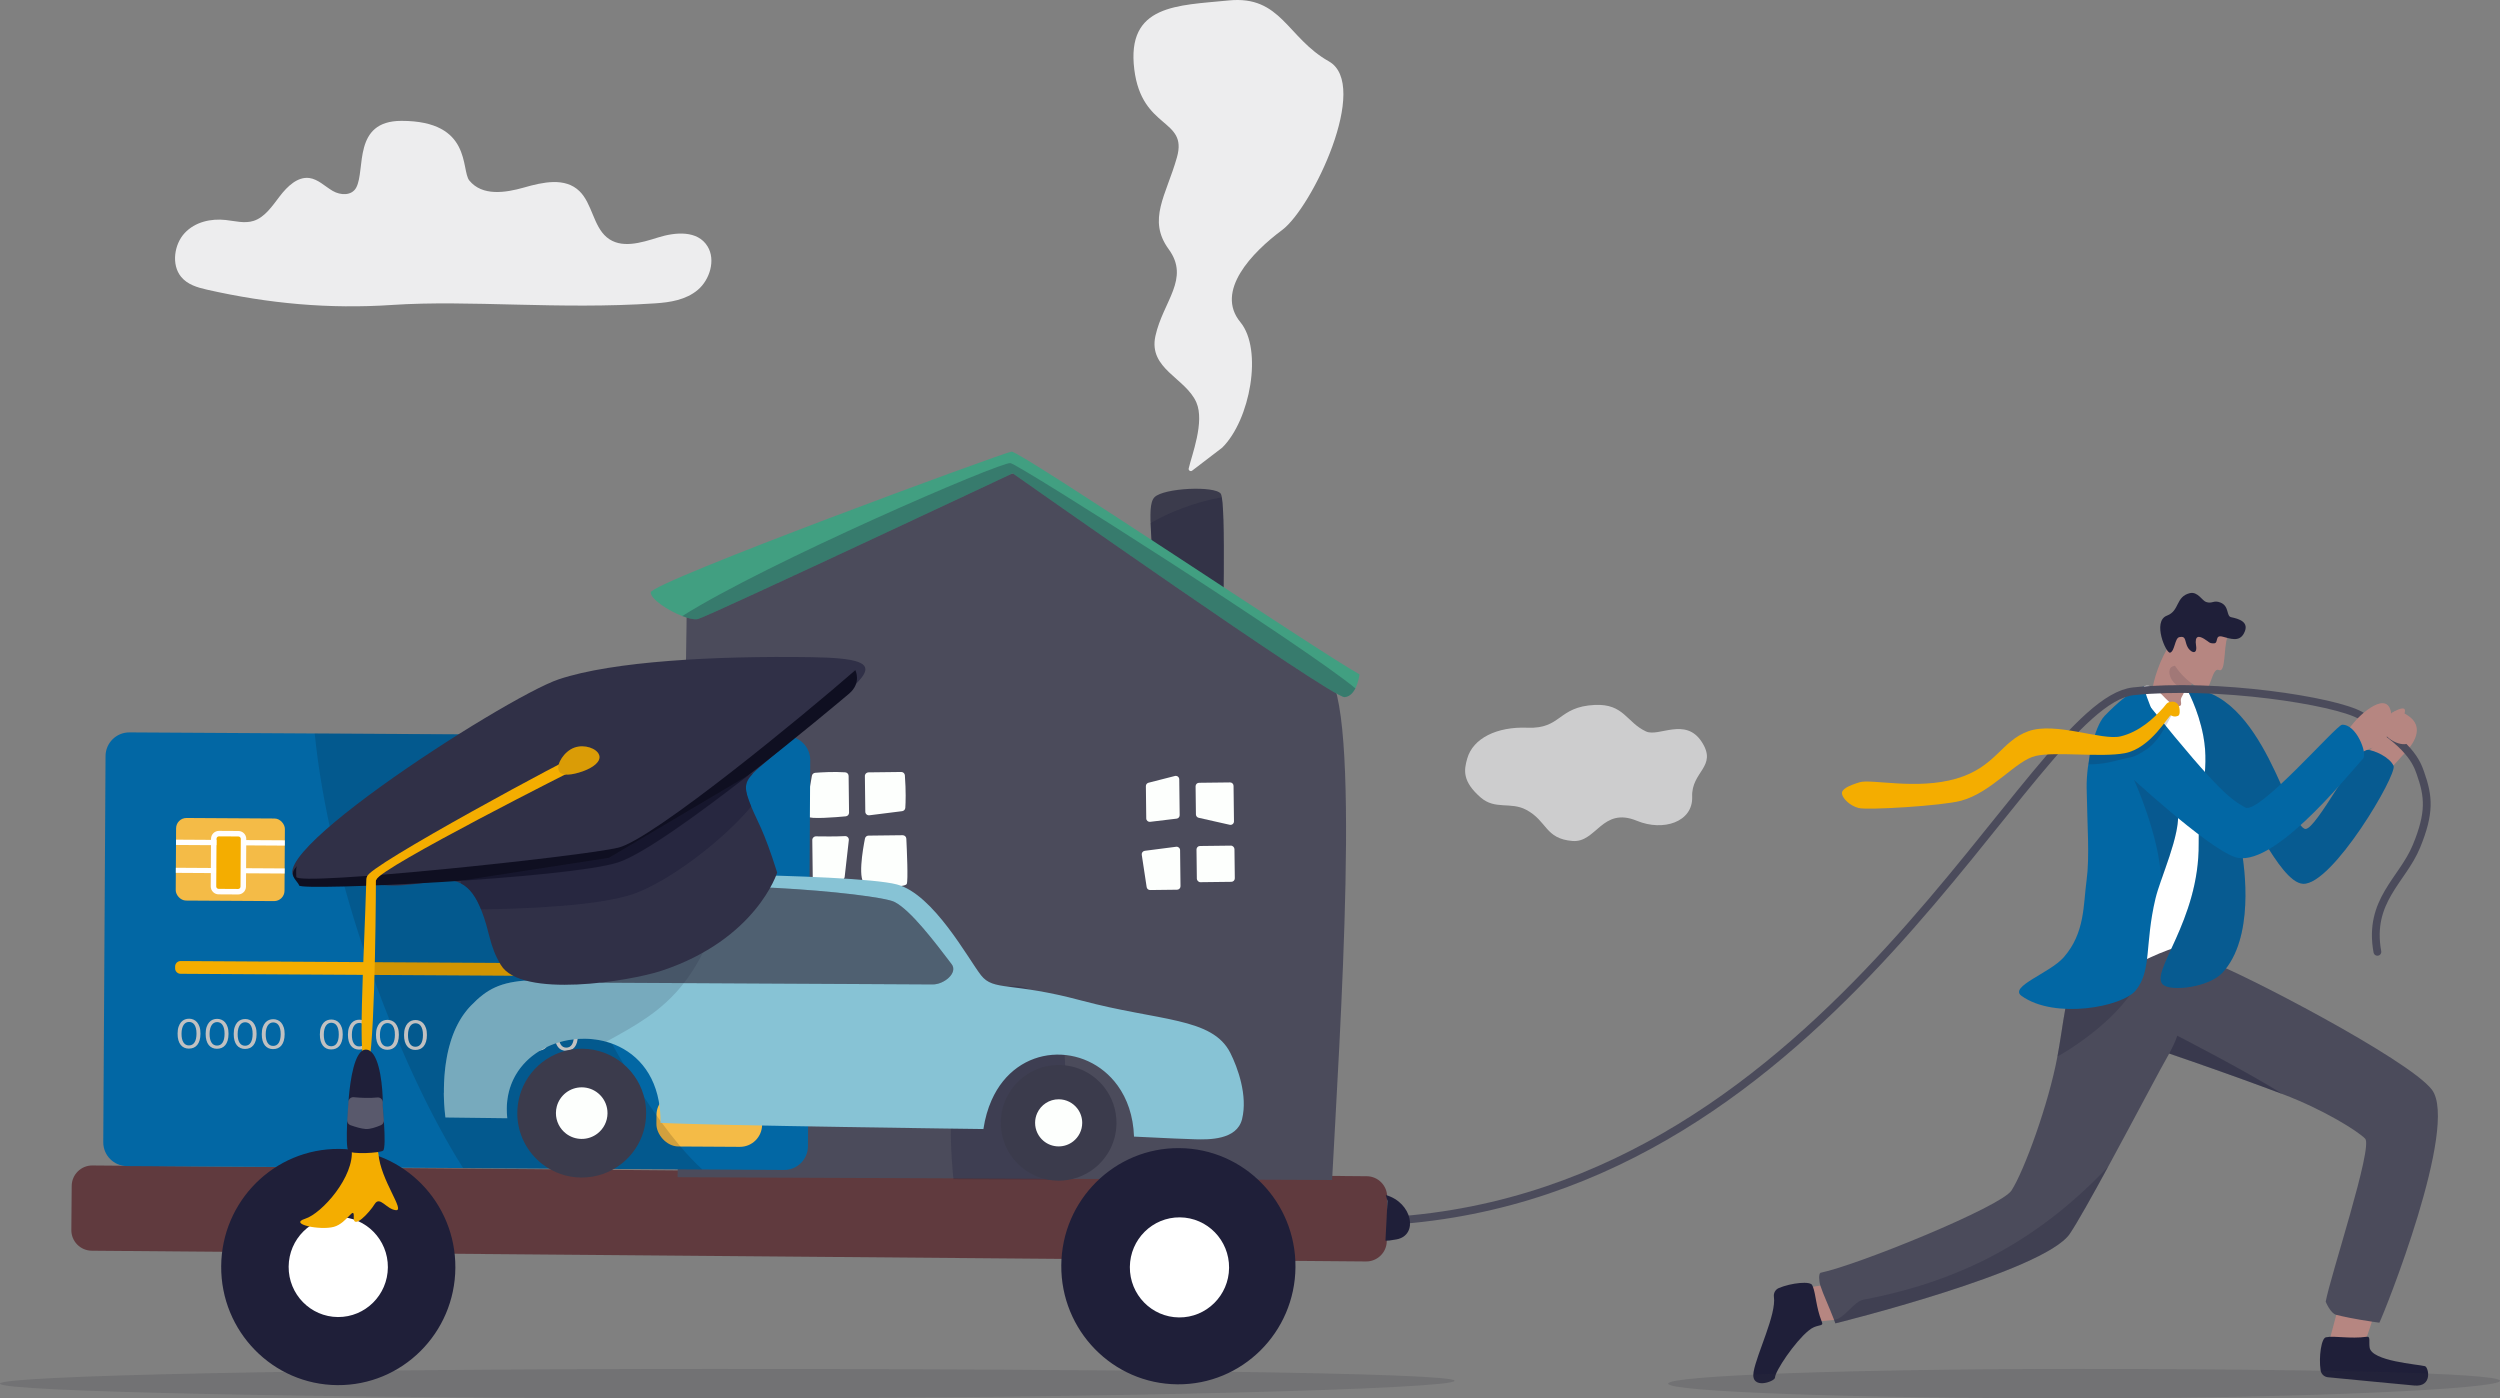 <svg viewBox="0 0 2235.24 1250.23" xmlns="http://www.w3.org/2000/svg"><rect x="0" y="0" width="2235.24" height="1250.23" fill="#808080" stroke="none"/><path d="m350.58 272.66c-56.36 3.75-110.23-1.16-165.53-13.68-8.48-1.92-17.48-4.49-23.23-11.61-8.71-10.78-6.09-28.94 3.3-39.01s23.54-13.08 36.6-11.68c8.36.9 16.93 3.37 25 .81 10.08-3.2 16.76-13.33 23.52-22.16 6.76-8.82 15.91-17.55 26.33-16.17 7.81 1.03 13.96 7.49 20.91 11.54s17.04 4.47 21.02-2.98c8.53-15.94-3.44-59.66 40.47-59.66 63.38 0 53.03 44 60.66 53.34 11.57 14.15 32.15 11.04 48.91 6.25 16.75-4.79 36.7-9.33 49.63 3.32 11.21 10.97 12.36 31.1 24.28 41.13 12.69 10.68 30.7 4.98 46.07.18s35.19-6.56 44.11 8.01c7.48 12.21 1.9 29.95-8.73 38.9-10.64 8.95-24.66 11.14-38.03 12.03-86.82 5.78-165.64-3.21-235.28 1.43z" fill="#ededee"/><path d="m2121.55 696.46c19.57-10.16 20.42-14.91 27.8-22.34s20.47-24.16 2.52-35.05c-7.87-4.78-10.95-5.05-17.82 2.69-6.87 7.75-4.55 19.98-18.3 32.04-13.74 12.07 5.79 22.66 5.79 22.66z" fill="#b68681"/><path d="m1907.81 913.05s.01.03.02.07c.23-.17.32-.26.35-.29-.06.01-.37.21-.37.21z" fill="#1f1f39" opacity=".46"/><path d="m2115.1 1197.83c4.81-11.57 13.22-42.06 13.22-42.06l-31.3-10.86-16.73 62.88 21.01 3.88 13.8-13.83z" fill="#b68681"/><path d="m2116.15 1195.19c3.53-.51 1.73 4.29 2.52 9.63 1.82 12.21 42.98 14.98 49.44 16.66 3.33.87 7.16 18.93-9.66 17.3-14.55-1.41-61.17-5.74-77.08-7.38-3.33-.34-6.03-2.87-6.53-6.18-1.8-11.8.64-29.63 5.12-29.6 6.92-1.53 21.47 1.68 36.19-.43z" fill="#1f1f39"/><path d="m1666.38 1162.6s-13.16 15.92-26.53 17.5c-.02 0-.04 0-.06 0-4.01.48-7.87.88-11.15 1.12-1.57.12-3 .21-4.25.24l-18.29-6.86 12.19-23.63 2.63-.44 6.66-1.1 35.78-19.83 2.96 32.36.06.63z" fill="#b68681"/><path d="m1621.89 1186.6c-1.47.61-3.14 1.71-4.94 3.17-12.12 9.84-29.88 36.16-29.94 41.97-.03 3.44-22.09 11.48-19.13-5.16 2.92-16.48 20.45-51.29 18.17-67.12-.47-3.31 1.32-6.55 4.4-7.84 11.01-4.62 28.9-6.59 29.96-2.24.18.36.35.75.52 1.15 2.58 6.48 2.79 18.07 7.73 30.69.12.3.24.61.37.92 1.35 3.31-2.14 2.39-7.12 4.46z" fill="#1f1f39"/><path d="m2127.39 1182.61c-2.32-.32-4.55-.63-6.67-.95-15.22-2.25-25.58-4.49-31.86-6.05-5.26-1.31-9.47-11.8-9.47-11.8 4.17-22.8 42.51-138.28 35.29-145.73-6.38-6.59-36.68-25.85-74.17-39.98-12.97-4.89-26.24-9.75-38.71-14.25-33.29-12-60.94-21.4-62.29-21.86-.03-.01-.05-.02-.05-.02-6.35 10.84-31.82 59.34-54.55 101.14-14.34 26.36-27.59 50.05-34.28 59.97-22.91 33.95-209.61 80.15-209.61 80.15-.37-1.05-.77-2.09-1.17-3.14-4.4-11.59-9.92-23.13-12.27-30.66-1.39-4.46-1.57-10.6.14-11.44 33.51-6.95 161.29-59.03 170.74-73.56 11.31-17.38 33.35-77.97 41.05-119.77 1.32-7.16 2.42-13.63 3.22-19.04 2.66-17.76 5.78-34.98 8.7-49.84 5.35-27.27 10.04-46.57 10.04-46.57l99.26 15.66 16.01 15.36c24.87 8.13 176.77 86.84 197.56 113.98 24.66 32.2-42.65 200.2-46.91 208.39z" fill="#4b4b5b"/><path d="m1934.46 639.75c10.95-5.99 24.42-8.18 23.45-16.21-.36-3.06-.45-5.04-.36-6.46.25-3.55 1.66-3.53 2.72-7.86.88-3.61 1.98-6.42 2.97-8.47 1.36-2.85 2.5-4.21 2.5-4.21l-5.55-9.13-11.78-19.4s-.69-1.13-8.55 9.06c-7.17 9.29-15.58 31.91-15.82 43.96 0 0-2.75 10.15 10.41 18.73z" fill="#b68681"/><path d="m1957.56 617.08c.25-3.55 1.66-3.53 2.72-7.86.88-3.61 1.98-6.42 2.97-8.47l-4.86-8s-12.23 1.71-16.09 3.17c-5.98 2.25-2.21 19.06 15.26 21.16z" fill="#1f1f39" opacity=".14"/><path d="m1991.49 569.68c-3.42 9.73-1.32 32.24-7.65 29.38s-7.21 20.57-14.05 17.77c-16.58-6.8-30.75-25.57-29.33-34.41s12.43-30.37 12.43-30.37z" fill="#b68681"/><path d="m1970.62 571.14c4.88 2.92 4.5 4.21 8.89 4.08s.38-7.91 7.61-6 14.81 4.81 18.96-2.58c6.01-10.7-4.65-13.39-11.33-14.84-4.3-.93-1.45-9.91-9.47-13.07-6.29-2.48-7.18 1.44-12.89-.52-3.45-1.18-7.48-9.55-14.43-7.88-12.9 3.1-8.97 15.78-20.49 20.1-13.43 5.04-.68 34.37 2.89 33.11 4.16-1.46 4.13-12.94 8.09-13.86 5.96-1.38 4.82 2.66 6.97 7.85 2.3 5.54 9.56 9.07 8.08-.3s2.69-8.75 7.11-6.11z" fill="#1f1f39"/><path d="m1917.16 613.56c11.29-3.95 20.43 17.68 29.81 17.88 5.69.12 1.63-4.56 3.39-7.65 4.63-8.11 3.2-9.73 6.5-6.62 56.54 53.24 26.28 247.59 9.7 231.25s-88.96 36.81-98.36 29.53c-30.18-23.34-.85-53.7.09-62.08 3.58-32.1 26.82-171.21 26.82-171.21s5.83-14.09 22.06-31.11z" fill="#fff"/><path d="m1954.99 615.68c68.61-.1 91.97 125.49 106.43 125.5 9.8 0 45.92-71.23 54.6-70.86 6.72.29 20.49 6.58 24.01 14.37 3.52 7.8-54.8 107.03-80.99 105.49-22.12-1.3-51.62-77.79-56.78-66.02-3.57 8.14-.66 20.8 1.98 36.31s11.64 78.39-17.36 109.43c-11.87 12.7-45.33 16.87-52.79 10.59-12.78-10.78 32.42-56.68 31.75-126.32-.38-39.73 10.23-63.58 4.17-95.99-4.58-24.51-15.03-42.51-15.03-42.51z" fill="#0267a4"/><path d="m1954.99 615.68c68.61-.1 91.97 125.49 106.43 125.5 9.8 0 45.92-71.23 54.6-70.86 6.72.29 20.49 6.58 24.01 14.37 3.52 7.8-54.8 107.03-80.99 105.49-22.12-1.3-51.62-77.79-56.78-66.02-3.57 8.14-.66 20.8 1.98 36.31s11.64 78.39-17.36 109.43c-11.87 12.7-45.33 16.87-52.79 10.59-12.78-10.78 32.42-56.68 31.75-126.32-.38-39.73 10.23-63.58 4.17-95.99-4.58-24.51-15.03-42.51-15.03-42.51z" fill="#1f1f39" opacity=".17"/><path d="m1919.66 857.41c-7.95 39.09-55.18 73.23-80.15 87.26 1.32-7.16 2.42-13.63 3.22-19.04 2.66-17.76 5.78-34.98 8.7-49.84l68.24-18.38z" fill="#1f1f39" opacity=".24"/><path d="m1947.46 730.26c-.07 4.19-.69 8.8-1.69 13.65-2.88 13.95-8.86 29.83-13.46 43.07-2.15 6.18-3.99 11.77-5.08 16.34-9.8 41.02-3.19 64.46-17.68 82.2-12.12 14.83-72.64 26.15-102.14 4.86-11.5-8.3 25.34-20.33 37.68-34.38 19.27-21.93 17.52-47.15 20.5-68.85 2.9-21.04.57-49.45.07-82.81-.32-21.29 6.6-54.48 16.1-64.32 23.71-24.57 35.02-26.2 35.02-26.2 1.16 8.43 13.97 35.24 22.67 65.72.06.19.11.39.17.59.31 1.1.62 2.22.92 3.33 3.91 14.43 6.76 29.53 6.93 43.79.02 1.02.01 2.02 0 3.03z" fill="#0267a4"/><path d="m1947.46 730.26c-.07 4.19-.69 8.8-1.69 13.65-2.88 13.95-8.86 29.83-13.46 43.07-1.46-39.67-24.24-89.58-24.24-89.58l32.47-13.96c3.91 14.43 6.76 29.53 6.93 43.79.02 1.02.01 2.02 0 3.03z" fill="#1f1f39" opacity=".18"/><path d="m2040.51 978.1c-12.97-4.89-26.24-9.75-38.71-14.25-33.29-12-60.94-21.4-62.29-21.86-.03-.01-.05-.02-.05-.02 5.93-10.85 7.16-16.01 7.16-16.01s65.46 33.65 93.89 52.13z" fill="#1f1f39" opacity=".38"/><path d="m1884.9 1043.12c-14.34 26.36-27.59 50.05-34.28 59.97-22.91 33.95-209.61 80.15-209.61 80.15-.37-1.05-.77-2.09-1.17-3.14 9.68-1.3 17.31-16.39 26.48-18.13 92.61-17.51 159.75-56.92 218.58-118.85z" fill="#1f1f39" opacity=".24"/><path d="m2141.09 651.33c8.05-8.88 11.18-16.94 7.96-17.81s-10.33 3.82-10.33 3.82l-4.42 11.34 6.79 2.66z" fill="#b68681"/><path d="m1221.36 1127.87-1139.33-9.61c-10.17-.09-18.34-8.4-18.25-18.56l.33-39.41c.09-10.17 8.4-18.34 18.56-18.25l1139.33 9.61c10.17.09 18.34 8.4 18.25 18.56l-.33 39.41c-.09 10.17-8.4 18.34-18.56 18.25z" fill="#603a3e"/><path d="m1244.46 1091.47c397.16-25.88 568.37-463.43 663.09-473.4 73.88-7.78 179.96 8.42 203.08 21.64 44.2 25.28 50.2 42.3 53.44 51.43 7.45 20.98 8.84 35.54-3.59 65.66-12.43 30.11-43.23 48.62-34.86 94.23" fill="none" stroke="#4b4b5b" stroke-linecap="round" stroke-linejoin="round" stroke-width="6.96"/><path d="m2085.5 677.6c7.37-20.78 11.96-22.28 18.3-30.61 6.35-8.33 32.43-32.08 34.37-7.32.72 9.18-.52 15.28-7.25 23.15s-25.16 5.47-35.69 27.43c-7.91 16.49-9.74-12.64-9.74-12.64z" fill="#b68681"/><path d="m1922.63 632.02c63.15 78.5 72.93 83.06 84.81 89.94s81.4-73.64 86.54-73.95c12.8-.77 22.86 25.72 18.92 30.13-18.12 20.25-82.24 99.62-115 88.04-25.78-9.11-97-75.34-97-75.34s-33.49-34.25-14.57-53.33c18.91-19.08 36.3-5.49 36.3-5.49z" fill="#0267a4"/><path d="m1942.38 638.74c-1.19-.59-9.46 22.45-23.45 31.49-3.86 2.5-9.24 6.04-13.81 6.89-13.4 2.48-20.76 6.32-37.99 6.33 2.1-6.49-.91-10.15 4.58-22.03 12.79 2.32 24.35 2.34 31.3.67 5.15-1.24 9.9-3.33 14.22-5.9 8.13-4.82 14.75-11.3 19.69-16.82 2.51-2.82 2.46-6.62 5.83-7.18 4.48-.76 1.15 7.33-.38 6.57z" fill="#1f1f39" opacity=".18"/><path d="m1948.52 632.65c-.46-2.38-2.64-6.04-7.67-5.19-3.79.64-3.9 2.23-6.73 5.39-8.49 9.51-21.44 21.53-38.1 25.53s-58.06-13.26-82.37-4.63-29.05 32.02-64.41 42.39-76.12.08-86.54 3.27c-10.41 3.19-16.57 6.35-15.76 10.53s7 10.48 14.87 12.52c7.86 2.03 74.33-1.92 91.43-6.49 27.92-7.45 49.06-36.21 67.15-40.17s57.95 1.59 79.25-2.34c23.75-4.39 39.66-34.75 41.37-33.89s3.3 1.69 6.27.52c2.04-.8 1.69-5.07 1.23-7.44z" fill="#f4ad00"/><path d="m2155.81 647.71c.55 9.71 4.4 15.99-4.39 17.5s-21.59-7.48-21.25-14.55 20.07-8.87 20.07-8.87l5.56 5.92z" fill="#b68681"/><path d="m1239.04 1068.47c23.75 6.61 29.55 36.01 9.55 39.68-11.25 2.06-9.85.77-9.85.77l1.8-35.18-1.5-5.28z" fill="#1f1f39"/><path d="m1300.54 1234.56c0 7.25-306.84 15.67-660.39 15.67s-640.15-5.88-640.15-13.13 286.61-13.13 640.15-13.13 660.39 3.34 660.39 10.59z" fill="#32323f" opacity=".18"/><path d="m2235.24 1234.56c0 7.25-175.47 15.67-377.65 15.67s-366.08-5.88-366.08-13.13 163.9-13.13 366.08-13.13 377.65 3.34 377.65 10.59z" fill="#32323f" opacity=".18"/><path d="m1311.86 678.14c-3 10.49-4.52 20.47 12 34.88 12.89 11.24 26.7 3.6 40.67 10.99 19.07 10.09 16.69 25.92 41.49 27.91 21.4 1.72 26.3-30.93 57.52-18.05 23.57 9.73 50.23 1.09 49.42-21.52-.82-22.7 22.92-26.82 8.6-48.97-14.59-22.58-38.47-4.11-49.87-9.4-17.53-8.13-19.72-24.92-45.8-23.7-33.28 1.55-29.67 21.61-60.21 20.37-27.45-1.11-48.68 9.5-53.82 27.51z" fill="#ededee" fill-rule="evenodd" opacity=".71"/><path d="m1031.14 542.95c1.55-54.57-7.22-89.97 1.09-98.38s54.36-10.41 59.3-3.08 1.6 134 1.6 134z" fill="#3b3b4c"/><path d="m1092.71 400.3c25.07-24.65 36.58-87.69 16.31-112.25-22.89-27.72 10.39-62.36 37.33-82.39 26.93-20.03 79.13-129.77 41.75-150.82s-42.6-59.18-89.57-54.44c-45.57 4.6-91.69 3.34-84.35 61.79 6.78 54 48.02 43.49 38.12 78.47-9.67 34.19-26.67 55.7-7.37 82.17s-5.03 46.57-11.86 77.49c-6.55 29.61 27.04 37.5 36.62 59.54 7.54 17.37-4.18 47.19-6.88 58.94-.41 1.79 1.64 3.11 3.09 1.99l26.81-20.5z" fill="#ededee"/><path d="m1093.13 575.48-61.99-32.53c.92-32.38-1.79-58.01-2.41-75.26 16.26-9.27 38.01-18.42 63.71-23.08 3.59 21.02.7 130.88.7 130.88z" fill="#1f1f39" opacity=".28"/><path d="m1191.01 1055.02-585.18-2.48s1.68-100.75 3.54-213.74c.1-6.06.2-12.16.3-18.28 2.22-135.9 4.57-282.43 4.48-289.84-.17-13.97 267.11-102.37 291.3-107.51s247.53 153.84 280.15 177.7c32.61 23.86 11.99 328 5.42 454.15z" fill="#4b4b5b"/><path d="m1215.52 602.94s-.77 6.77-3.69 12.51c-2.02 3.98-5.08 7.47-9.64 7.85-11.13.94-296.75-200.13-296.75-200.13s-271.65 127.71-281.32 130.25c-3.02.8-8.29-.36-14.1-2.6-12.76-4.91-28.14-15.03-28.22-21.14-.11-8.89 315.33-125 322.6-125.89 7.26-.9 275.31 179.38 311.11 199.15z" fill="#419f81"/><path d="m1099.77 699.56-27.73.33c-1.72.02-3.09 1.43-3.07 3.14l.3 25.15c.02 1.44 1.02 2.68 2.42 2.99l27.81 6.27c1.96.44 3.81-1.06 3.79-3.07l-.38-31.75c-.02-1.72-1.43-3.09-3.14-3.07z" fill="#fdfffd"/><rect fill="#fdfffd" height="32.36" rx="3.11" transform="matrix(1 -.012 .012 1 -9.14 13.02)" width="33.94" x="1069.81" y="756.26"/><path d="m1054.4 700.1.34 28.73c.02 1.59-1.16 2.93-2.74 3.12l-23.66 2.84c-1.84.22-3.46-1.2-3.48-3.05l-.34-28.85c-.02-1.43.95-2.69 2.34-3.05l23.62-6.04c1.95-.5 3.85.96 3.88 2.97l.04 3.32z" fill="#fdfffd"/><path d="m1055.11 760.13.38 32.22c.02 1.72-1.35 3.12-3.07 3.14l-24.09.29c-1.55.02-2.88-1.11-3.11-2.64l-4.38-28.88c-.26-1.72.95-3.32 2.67-3.55l28.09-3.63c1.84-.24 3.48 1.19 3.51 3.04z" fill="#fdfffd"/><path d="m809.04 693.22c1.08 14.39.69 24.51.39 29.04-.1 1.55-1.29 2.8-2.83 3l-29.29 3.68c-1.92.24-3.63-1.24-3.65-3.18l-.38-31.91c-.02-1.79 1.41-3.26 3.21-3.28l29.28-.35c1.71-.02 3.15 1.3 3.28 3z" fill="#fdfffd"/><path d="m755.74 690.53c-10.14-.72-21.88.03-26.89.43-1.46.12-2.66 1.2-2.93 2.65-1.49 8.09-6 33.72-3.93 36.42 2.02 2.63 25.74.65 34.2-.15 1.68-.16 2.96-1.58 2.94-3.27l-.39-32.87c-.02-1.68-1.32-3.08-2.99-3.2z" fill="#fdfffd"/><path d="m807.06 746.76c-9.21.13-24.48.29-30.55.36-1.53.02-2.84 1.1-3.14 2.6-1.82 9.07-7.19 39.14 1.06 41.1 9.73 2.31 34.61 2.82 36.27-.43 1.38-2.7.11-31-.36-40.54-.09-1.74-1.54-3.11-3.28-3.08z" fill="#fdfffd"/><path d="m755.55 747.57c-8.62.44-20.32.31-25.98.21-1.83-.03-3.32 1.45-3.3 3.28l.46 38.31c.03 2.11 2.02 3.63 4.06 3.1l22.03-5.72c1.3-.34 2.26-1.44 2.41-2.78l3.7-32.8c.22-1.99-1.38-3.71-3.38-3.6z" fill="#fdfffd"/><path d="m948.26 1054.74c1.82-55.64 9.4-108.73-1.69-141.68-4.09-12.15-35.78-56.55-71.62-12.48s-22.44 153.75-22.44 153.75z" fill="#1f1f39" opacity=".28"/><path d="m1211.83 615.45c-2.02 3.98-5.08 7.47-9.64 7.85-11.13.94-296.75-200.13-296.75-200.13s-271.65 127.71-281.32 130.25c-3.02.8-8.29-.36-14.1-2.6 75.09-47.48 284.98-138.2 293.4-136.77 8.02 1.36 262.73 163.46 308.41 201.4z" fill="#1f1f39" opacity=".28"/><path d="m724.42 679.67-2.03 345.23c-.07 11.74-9.65 21.21-21.39 21.14l-587.53-3.45c-11.75-.07-21.21-9.65-21.14-21.39l2.03-345.23c.07-11.74 9.64-21.21 21.39-21.14l587.53 3.45c11.75.07 21.21 9.65 21.14 21.39z" fill="#0267a4"/><rect fill="#f4bb47" height="73.83" rx="9.26" transform="matrix(1 .006 -.006 1 4.52 -1.2)" width="97.27" x="157.37" y="731.56"/><rect fill="#f4ad00" height="51.84" rx=".47" transform="matrix(1 .006 -.006 1 4.53 -1.19)" width="26.6" x="191.01" y="745.39"/><path d="m213.17 742.99-17.38-.1c-3.9-.02-7.08 3.13-7.11 7.02l-.25 42.62c-.02 3.9 3.13 7.08 7.02 7.11l17.38.1c3.9.02 7.08-3.13 7.11-7.02l.25-42.62c.02-3.9-3.13-7.08-7.02-7.11zm1.86 49.7c0 1.19-.98 2.15-2.17 2.14l-17.38-.1c-1.19 0-2.15-.98-2.14-2.17l.25-42.62c0-1.19.98-2.15 2.17-2.15l17.38.1c1.19 0 2.15.98 2.14 2.17l-.25 42.62z" fill="#fffdfd"/><path d="m218.66 776.31h35.92v4.55h-35.92z" fill="#fff" transform="matrix(1 .006 -.006 1 4.58 -1.38)"/><path d="m157.32 775.95h35.92v4.55h-35.92z" fill="#fff" transform="matrix(1 .006 -.006 1 4.58 -1.02)"/><path d="m157.46 750.81h36.11v4.74h-36.11z" fill="#fff" transform="matrix(1 .006 -.006 1 4.43 -1.02)"/><path d="m217.38 751.16h37.35v4.74h-37.35z" fill="#fff" transform="matrix(1 .006 -.006 1 4.43 -1.37)"/><path d="m651.08 873.55-489.65-2.88c-2.7-.02-4.87-2.22-4.86-4.91v-1.63c.03-2.7 2.22-4.87 4.92-4.86l489.65 2.88c2.7.02 4.87 2.22 4.86 4.91v1.63c-.03 2.7-2.22 4.87-4.92 4.86z" fill="#f4ad00"/><rect fill="#f4bb47" height="47.9" rx="19.83" transform="matrix(1 .006 -.006 1 5.89 -3.71)" width="94.48" x="587.04" y="977.24"/><path d="m627.91 1045.61-213.83-1.26c-28.11-44.36-57.1-105.81-81.01-172.67-.6-1.67-1.19-3.34-1.78-5.01-.75-2.14-1.5-4.27-2.24-6.41-.18-.51-.36-1.03-.53-1.55-.14-.42-.29-.84-.43-1.26-.81-2.35-1.61-4.71-2.4-7.07-5.91-17.61-11.43-35.5-16.47-53.47-.66-2.36-1.31-4.73-1.96-7.09-2.44-8.92-4.74-17.86-6.92-26.78-.76-3.11-1.5-6.23-2.22-9.34-7.78-33.37-13.58-66.45-16.75-97.92l178.87 1.05c-1.85 58.24 20.42 134.15 51.33 204.49 1.68 3.83 3.39 7.64 5.12 11.43 17.35 38 37.01 73.96 56.49 104.12 11.96 18.52 23.85 34.85 35.08 48.11 6.84 8.07 13.43 15.01 19.65 20.62z" fill="#0b0b11" opacity=".15"/><g fill="#c1c1c1"><path d="m168.9 937.58c-1.52 0-2.9-.29-4.15-.85-1.24-.56-2.32-1.39-3.21-2.51-.9-1.12-1.58-2.52-2.06-4.2s-.71-3.65-.7-5.9c.01-2.42.31-4.48.9-6.17.58-1.69 1.35-3.06 2.31-4.13.95-1.07 2.04-1.83 3.26-2.31 1.22-.47 2.49-.7 3.81-.7s2.59.26 3.83.76c1.23.5 2.32 1.29 3.26 2.37s1.69 2.46 2.26 4.16c.56 1.69.84 3.74.82 6.13-.01 2.25-.27 4.22-.77 5.89s-1.2 3.07-2.11 4.17c-.91 1.11-2 1.93-3.26 2.47-1.27.54-2.66.81-4.18.8zm6.79-13.36c.01-1.89-.16-3.49-.51-4.82s-.82-2.41-1.42-3.26-1.3-1.47-2.12-1.85c-.82-.39-1.68-.58-2.6-.59-.92 0-1.78.19-2.59.6-.81.4-1.51 1.03-2.12 1.87s-1.09 1.92-1.46 3.25c-.37 1.32-.55 2.9-.57 4.73-.02 3.41.55 6.02 1.7 7.83s2.79 2.72 4.91 2.73c2.15.01 3.81-.88 4.99-2.68 1.17-1.8 1.77-4.4 1.79-7.81z"/><path d="m193.99 937.72c-1.52 0-2.9-.29-4.15-.85-1.24-.56-2.32-1.39-3.21-2.51-.9-1.12-1.58-2.52-2.06-4.2s-.71-3.65-.7-5.9c.01-2.42.31-4.48.9-6.17.58-1.69 1.35-3.06 2.31-4.13.95-1.07 2.04-1.83 3.26-2.31 1.22-.47 2.49-.7 3.81-.7s2.59.26 3.83.76c1.23.5 2.32 1.29 3.26 2.37s1.69 2.46 2.26 4.16c.56 1.69.84 3.74.82 6.13-.01 2.25-.27 4.22-.77 5.89s-1.2 3.07-2.11 4.17c-.91 1.11-2 1.93-3.26 2.47-1.27.54-2.66.81-4.18.8zm6.79-13.36c.01-1.89-.16-3.49-.51-4.82s-.82-2.41-1.42-3.26-1.3-1.47-2.12-1.85c-.82-.39-1.68-.58-2.6-.59-.92 0-1.78.19-2.59.6-.81.4-1.51 1.03-2.12 1.87s-1.09 1.92-1.46 3.25c-.37 1.32-.55 2.9-.57 4.73-.02 3.41.55 6.02 1.7 7.83s2.79 2.72 4.91 2.73c2.15.01 3.81-.88 4.99-2.68 1.17-1.8 1.77-4.4 1.79-7.81z"/><path d="m219.08 937.87c-1.52 0-2.9-.29-4.15-.85-1.24-.56-2.32-1.39-3.21-2.51-.9-1.12-1.58-2.52-2.06-4.2s-.71-3.65-.7-5.9c.01-2.42.31-4.48.9-6.17.58-1.69 1.35-3.06 2.31-4.13.95-1.07 2.04-1.83 3.26-2.31 1.22-.47 2.49-.7 3.81-.7s2.59.26 3.83.76c1.23.5 2.32 1.29 3.26 2.37s1.69 2.46 2.26 4.16c.56 1.69.84 3.74.82 6.13-.01 2.25-.27 4.22-.77 5.89s-1.2 3.07-2.11 4.17c-.91 1.11-2 1.93-3.26 2.47-1.27.54-2.66.81-4.18.8zm6.79-13.36c.01-1.89-.16-3.49-.51-4.82s-.82-2.41-1.42-3.26-1.3-1.47-2.12-1.85c-.82-.39-1.68-.58-2.6-.59-.92 0-1.78.19-2.59.6-.81.4-1.51 1.03-2.12 1.87s-1.09 1.92-1.46 3.25c-.37 1.32-.55 2.9-.57 4.73-.02 3.41.55 6.02 1.7 7.83s2.79 2.72 4.91 2.73c2.15.01 3.81-.88 4.99-2.68 1.17-1.8 1.77-4.4 1.79-7.81z"/><path d="m244.17 938.02c-1.52 0-2.9-.29-4.15-.85-1.24-.56-2.32-1.39-3.21-2.51-.9-1.12-1.58-2.52-2.06-4.2s-.71-3.65-.7-5.9c.01-2.42.31-4.48.9-6.17.58-1.69 1.35-3.06 2.31-4.13.95-1.07 2.04-1.83 3.26-2.31 1.22-.47 2.49-.7 3.81-.7s2.59.26 3.83.76c1.23.5 2.32 1.29 3.26 2.37s1.69 2.46 2.26 4.16c.56 1.69.84 3.74.82 6.13-.01 2.25-.27 4.22-.77 5.89s-1.2 3.07-2.11 4.17c-.91 1.11-2 1.93-3.26 2.47-1.27.54-2.66.81-4.18.8zm6.79-13.36c.01-1.89-.16-3.49-.51-4.82s-.82-2.41-1.42-3.26-1.3-1.47-2.12-1.85c-.82-.39-1.68-.58-2.6-.59-.92 0-1.78.19-2.59.6-.81.4-1.51 1.03-2.12 1.87s-1.09 1.92-1.46 3.25c-.37 1.32-.55 2.9-.57 4.73-.02 3.41.55 6.02 1.7 7.83s2.79 2.72 4.91 2.73c2.15.01 3.81-.88 4.99-2.68 1.17-1.8 1.77-4.4 1.79-7.81z"/><path d="m296.11 938.32c-1.52 0-2.9-.29-4.15-.85-1.24-.56-2.32-1.39-3.21-2.51-.9-1.12-1.58-2.52-2.06-4.2s-.71-3.65-.7-5.9c.01-2.42.31-4.48.9-6.17.58-1.69 1.35-3.06 2.31-4.13.95-1.07 2.04-1.83 3.26-2.31 1.22-.47 2.49-.7 3.81-.7s2.59.26 3.83.76c1.23.5 2.32 1.29 3.26 2.37s1.69 2.46 2.26 4.16c.56 1.69.84 3.74.82 6.13-.01 2.25-.27 4.22-.77 5.89s-1.2 3.07-2.11 4.17c-.91 1.11-2 1.93-3.26 2.47-1.27.54-2.66.81-4.18.8zm6.79-13.36c.01-1.89-.16-3.49-.51-4.82s-.82-2.41-1.42-3.26-1.3-1.47-2.12-1.85-1.68-.58-2.6-.59c-.92 0-1.78.19-2.59.6-.81.4-1.51 1.03-2.12 1.87s-1.09 1.92-1.46 3.25c-.37 1.32-.55 2.9-.57 4.73-.02 3.41.55 6.02 1.7 7.83s2.79 2.72 4.91 2.73c2.15.01 3.81-.88 4.99-2.68 1.17-1.8 1.77-4.4 1.79-7.81z"/><path d="m321.2 938.47c-1.52 0-2.9-.29-4.15-.85-1.24-.56-2.32-1.39-3.21-2.51-.9-1.12-1.58-2.52-2.06-4.2s-.71-3.65-.7-5.9c.01-2.42.31-4.48.9-6.17.58-1.69 1.35-3.06 2.31-4.13.95-1.07 2.04-1.83 3.26-2.31 1.22-.47 2.49-.7 3.81-.7s2.59.26 3.83.76c1.23.5 2.32 1.29 3.26 2.37s1.69 2.46 2.26 4.16c.56 1.69.84 3.74.82 6.13-.01 2.25-.27 4.22-.77 5.89s-1.2 3.07-2.11 4.17c-.91 1.11-2 1.93-3.26 2.47-1.27.54-2.66.81-4.18.8zm6.79-13.36c.01-1.89-.16-3.49-.51-4.82s-.82-2.41-1.42-3.26-1.3-1.47-2.12-1.85c-.82-.39-1.68-.58-2.6-.59-.92 0-1.78.19-2.59.6-.81.4-1.51 1.03-2.12 1.87s-1.09 1.92-1.46 3.25c-.37 1.32-.55 2.9-.57 4.73-.02 3.41.55 6.02 1.7 7.83s2.79 2.72 4.91 2.73c2.15.01 3.81-.88 4.99-2.68 1.17-1.8 1.77-4.4 1.79-7.81z"/><path d="m346.29 938.62c-1.52 0-2.9-.29-4.15-.85-1.24-.56-2.32-1.39-3.21-2.51-.9-1.12-1.58-2.52-2.06-4.2s-.71-3.65-.7-5.9c.01-2.42.31-4.48.9-6.17.58-1.69 1.35-3.06 2.31-4.13.95-1.07 2.04-1.83 3.26-2.31 1.22-.47 2.49-.7 3.81-.7s2.59.26 3.83.76c1.23.5 2.32 1.29 3.26 2.37s1.69 2.46 2.26 4.16c.56 1.69.84 3.74.82 6.13-.01 2.26-.27 4.22-.77 5.89s-1.2 3.06-2.11 4.17-2 1.93-3.26 2.47c-1.27.54-2.66.81-4.18.8zm6.79-13.36c.01-1.89-.16-3.49-.51-4.82s-.82-2.41-1.42-3.26-1.3-1.47-2.12-1.85-1.68-.58-2.6-.59c-.92 0-1.78.19-2.59.6-.81.4-1.51 1.03-2.12 1.87s-1.09 1.92-1.46 3.25c-.37 1.32-.55 2.9-.57 4.73-.02 3.41.55 6.02 1.7 7.83s2.79 2.72 4.91 2.73c2.15.01 3.81-.88 4.99-2.68 1.17-1.8 1.77-4.4 1.79-7.81z"/><path d="m371.37 938.76c-1.52 0-2.9-.29-4.15-.85-1.24-.56-2.32-1.39-3.21-2.51-.9-1.12-1.58-2.52-2.06-4.2s-.71-3.65-.7-5.9c.01-2.42.31-4.48.9-6.17.58-1.69 1.35-3.06 2.31-4.13.95-1.07 2.04-1.83 3.26-2.31 1.22-.47 2.49-.7 3.81-.7s2.59.26 3.83.76c1.23.5 2.32 1.29 3.26 2.37s1.69 2.46 2.26 4.16c.56 1.69.84 3.74.82 6.13-.01 2.26-.27 4.22-.77 5.89s-1.2 3.06-2.11 4.17-2 1.93-3.26 2.47c-1.27.54-2.66.81-4.18.8zm6.8-13.35c.01-1.89-.16-3.49-.51-4.82s-.82-2.41-1.42-3.26-1.3-1.47-2.12-1.85c-.82-.39-1.68-.58-2.6-.59-.92 0-1.78.19-2.59.6-.81.4-1.51 1.03-2.12 1.87s-1.09 1.92-1.46 3.25c-.37 1.32-.55 2.9-.57 4.73-.02 3.41.55 6.02 1.7 7.83s2.79 2.72 4.91 2.73c2.15.01 3.81-.88 4.99-2.68 1.17-1.8 1.77-4.4 1.79-7.81z"/><path d="m431.03 939.12c-1.52 0-2.9-.29-4.15-.85-1.24-.56-2.32-1.39-3.21-2.51-.9-1.12-1.58-2.52-2.06-4.2s-.71-3.65-.7-5.9c.01-2.42.31-4.48.9-6.17.58-1.69 1.35-3.06 2.31-4.13.95-1.07 2.04-1.83 3.26-2.31 1.22-.47 2.49-.7 3.81-.7s2.59.26 3.83.76c1.23.5 2.32 1.29 3.26 2.37s1.69 2.46 2.26 4.16c.56 1.69.84 3.74.82 6.13-.01 2.25-.27 4.22-.77 5.89s-1.2 3.07-2.11 4.17c-.91 1.11-2 1.93-3.26 2.47-1.27.54-2.66.81-4.18.8zm6.79-13.36c.01-1.89-.16-3.49-.51-4.82s-.82-2.41-1.42-3.26-1.3-1.47-2.12-1.85c-.82-.39-1.68-.58-2.6-.59-.92 0-1.78.19-2.59.6-.81.4-1.51 1.03-2.12 1.87s-1.09 1.92-1.46 3.25c-.37 1.32-.55 2.9-.57 4.73-.02 3.41.55 6.02 1.7 7.83s2.79 2.72 4.91 2.73c2.15.01 3.81-.88 4.99-2.68 1.17-1.8 1.77-4.4 1.79-7.81z"/><path d="m456.12 939.26c-1.52 0-2.9-.29-4.15-.85-1.24-.56-2.32-1.39-3.21-2.51-.9-1.12-1.58-2.52-2.06-4.2s-.71-3.65-.7-5.9c.01-2.42.31-4.48.9-6.17.58-1.69 1.35-3.06 2.31-4.13.95-1.07 2.04-1.83 3.26-2.31 1.22-.47 2.49-.7 3.81-.7s2.59.26 3.83.76c1.23.5 2.32 1.29 3.26 2.37s1.69 2.46 2.26 4.16c.56 1.69.84 3.74.82 6.13-.01 2.25-.27 4.22-.77 5.89s-1.2 3.06-2.11 4.17-2 1.93-3.26 2.47c-1.27.54-2.66.81-4.18.8zm6.79-13.36c.01-1.89-.16-3.49-.51-4.82s-.82-2.41-1.42-3.26-1.3-1.47-2.12-1.85-1.68-.58-2.6-.59c-.92 0-1.78.19-2.59.6-.81.4-1.51 1.03-2.12 1.87s-1.09 1.92-1.46 3.25c-.37 1.32-.55 2.9-.57 4.73-.02 3.41.55 6.02 1.7 7.83s2.79 2.72 4.91 2.73c2.15.01 3.81-.88 4.99-2.68 1.17-1.8 1.77-4.4 1.79-7.81z"/><path d="m481.2 939.41c-1.52 0-2.9-.29-4.15-.85-1.24-.56-2.32-1.39-3.21-2.51-.9-1.12-1.58-2.52-2.06-4.2s-.71-3.65-.7-5.9c.01-2.42.31-4.48.9-6.17.58-1.69 1.35-3.06 2.31-4.13.95-1.07 2.04-1.83 3.26-2.31 1.22-.47 2.49-.7 3.81-.7s2.59.26 3.83.76c1.23.5 2.32 1.29 3.26 2.37s1.69 2.46 2.26 4.16c.56 1.69.84 3.74.82 6.13-.01 2.25-.27 4.22-.77 5.89s-1.2 3.06-2.11 4.17-2 1.93-3.26 2.47c-1.27.54-2.66.81-4.18.8zm6.8-13.36c.01-1.89-.16-3.49-.51-4.82s-.82-2.41-1.42-3.26-1.3-1.47-2.12-1.85c-.82-.39-1.68-.58-2.6-.59-.92 0-1.78.19-2.59.6-.81.4-1.51 1.03-2.12 1.87s-1.09 1.92-1.46 3.25c-.37 1.32-.55 2.9-.57 4.73-.02 3.41.55 6.02 1.7 7.83s2.79 2.72 4.91 2.73c2.15.01 3.81-.88 4.99-2.68 1.17-1.8 1.77-4.4 1.79-7.81z"/><path d="m506.29 939.56c-1.52 0-2.9-.29-4.15-.85-1.24-.56-2.32-1.39-3.21-2.51-.9-1.12-1.58-2.52-2.06-4.2s-.71-3.65-.7-5.9c.01-2.42.31-4.48.9-6.17.58-1.69 1.35-3.06 2.31-4.13.95-1.07 2.04-1.83 3.26-2.31 1.22-.47 2.49-.7 3.81-.7s2.59.26 3.83.76c1.23.5 2.32 1.29 3.26 2.37s1.69 2.46 2.26 4.16c.56 1.69.84 3.74.82 6.13-.01 2.25-.27 4.22-.77 5.89s-1.2 3.06-2.11 4.17-2 1.93-3.26 2.47c-1.27.54-2.66.81-4.18.8zm6.79-13.36c.01-1.89-.16-3.49-.51-4.82s-.82-2.41-1.42-3.26-1.3-1.47-2.12-1.85c-.82-.39-1.68-.58-2.6-.59-.92 0-1.78.19-2.59.6-.81.4-1.51 1.03-2.12 1.87s-1.09 1.92-1.46 3.25c-.37 1.32-.55 2.9-.57 4.73-.02 3.41.55 6.02 1.7 7.83s2.79 2.72 4.91 2.73c2.15.01 3.81-.88 4.99-2.68 1.17-1.8 1.77-4.4 1.79-7.81z"/><path d="m570.14 939.93c-1.52 0-2.9-.29-4.15-.85-1.24-.56-2.32-1.39-3.21-2.51-.9-1.12-1.58-2.52-2.06-4.2s-.71-3.65-.7-5.9c.01-2.42.31-4.48.9-6.17.58-1.69 1.35-3.06 2.31-4.13.95-1.07 2.04-1.83 3.26-2.31 1.22-.47 2.49-.7 3.81-.7s2.59.26 3.83.76c1.23.5 2.32 1.29 3.26 2.37s1.69 2.46 2.26 4.16c.56 1.69.84 3.74.82 6.13-.01 2.25-.27 4.22-.77 5.89s-1.2 3.07-2.11 4.17c-.91 1.11-2 1.93-3.26 2.47-1.27.54-2.66.81-4.18.8zm6.79-13.36c.01-1.89-.16-3.49-.51-4.82s-.83-2.41-1.42-3.26c-.6-.85-1.3-1.47-2.12-1.85-.82-.39-1.68-.58-2.6-.59-.92 0-1.78.19-2.59.6-.81.4-1.51 1.03-2.12 1.87s-1.09 1.92-1.46 3.25c-.37 1.32-.55 2.9-.57 4.73-.02 3.41.55 6.02 1.7 7.83s2.79 2.72 4.91 2.73c2.15.01 3.81-.88 4.99-2.68 1.17-1.8 1.77-4.4 1.79-7.81z"/><path d="m595.23 940.08c-1.52 0-2.9-.29-4.15-.85-1.24-.56-2.32-1.39-3.21-2.51-.9-1.12-1.58-2.52-2.06-4.2s-.71-3.65-.7-5.9c.01-2.42.31-4.48.9-6.17.58-1.69 1.35-3.06 2.31-4.13.95-1.07 2.04-1.83 3.26-2.31 1.22-.47 2.49-.7 3.81-.7s2.59.26 3.83.76c1.23.5 2.32 1.29 3.26 2.37s1.69 2.46 2.26 4.16c.56 1.69.84 3.74.82 6.13-.01 2.25-.27 4.22-.77 5.89s-1.2 3.07-2.11 4.17c-.91 1.11-2 1.93-3.26 2.47-1.27.54-2.66.81-4.18.8zm6.79-13.36c.01-1.89-.16-3.49-.51-4.82s-.83-2.41-1.42-3.26c-.6-.85-1.3-1.47-2.12-1.85-.82-.39-1.68-.58-2.6-.59-.92 0-1.78.19-2.59.6-.81.4-1.51 1.03-2.12 1.87s-1.09 1.92-1.46 3.25c-.37 1.32-.55 2.9-.57 4.73-.02 3.41.55 6.02 1.7 7.83s2.79 2.72 4.91 2.73c2.15.01 3.81-.88 4.99-2.68 1.17-1.8 1.77-4.4 1.79-7.81z"/><path d="m620.32 940.23c-1.52 0-2.9-.29-4.15-.85-1.24-.56-2.32-1.39-3.21-2.51-.9-1.12-1.58-2.52-2.06-4.2s-.71-3.65-.7-5.9c.01-2.42.31-4.48.9-6.17.58-1.69 1.35-3.06 2.31-4.13.95-1.07 2.04-1.83 3.26-2.31 1.22-.47 2.49-.7 3.81-.7s2.59.26 3.83.76c1.23.5 2.32 1.29 3.26 2.37s1.69 2.46 2.26 4.16c.56 1.69.84 3.74.82 6.13-.01 2.25-.27 4.22-.77 5.89s-1.2 3.07-2.11 4.17c-.91 1.11-2 1.93-3.26 2.47-1.27.54-2.66.81-4.18.8zm6.79-13.36c.01-1.89-.16-3.49-.51-4.82s-.82-2.41-1.42-3.26-1.3-1.47-2.12-1.85c-.82-.39-1.68-.58-2.6-.59-.92 0-1.78.19-2.59.6-.81.4-1.51 1.03-2.12 1.87s-1.09 1.92-1.46 3.25c-.37 1.32-.55 2.9-.57 4.73-.02 3.41.55 6.02 1.7 7.83s2.79 2.72 4.91 2.73c2.15.01 3.81-.88 4.99-2.68 1.17-1.8 1.77-4.4 1.79-7.81z"/><path d="m645.4 940.37c-1.52 0-2.9-.29-4.15-.85-1.24-.56-2.32-1.39-3.21-2.51-.9-1.12-1.58-2.52-2.06-4.2s-.71-3.65-.7-5.9c.01-2.42.31-4.48.9-6.17.58-1.69 1.35-3.06 2.31-4.13.95-1.07 2.04-1.83 3.26-2.31 1.22-.47 2.49-.7 3.81-.7s2.59.26 3.83.76c1.23.5 2.32 1.29 3.26 2.37s1.69 2.46 2.26 4.16c.56 1.69.84 3.74.82 6.13-.01 2.25-.27 4.22-.77 5.89s-1.2 3.07-2.11 4.17c-.91 1.11-2 1.93-3.26 2.47-1.27.54-2.66.81-4.18.8zm6.8-13.35c.01-1.89-.16-3.49-.51-4.82s-.82-2.41-1.42-3.26-1.3-1.47-2.12-1.85c-.82-.39-1.68-.58-2.6-.59-.92 0-1.78.19-2.59.6-.81.4-1.51 1.03-2.12 1.87s-1.09 1.92-1.46 3.25c-.37 1.32-.55 2.9-.57 4.73-.02 3.41.55 6.02 1.7 7.83s2.79 2.72 4.91 2.73c2.15.01 3.81-.88 4.99-2.68 1.17-1.8 1.77-4.4 1.79-7.81z"/></g><ellipse cx="302.52" cy="1133.24" fill="#1f1f39" rx="105.6" ry="104.69" transform="matrix(.007 -1 1 .007 -832.91 1427.43)"/><ellipse cx="302.52" cy="1133.24" fill="#fff" rx="44.74" ry="44.36" transform="matrix(.007 -1 1 .007 -832.92 1427.41)"/><path d="m396.82 977.07v.75c0 .64.02 1.28.03 1.9.03 1.45.07 2.84.13 4.16.04.9.08 1.76.13 2.6.23 4.05.53 7.3.78 9.5v.06c.05.41.09.79.13 1.13.09.71.16 1.23.2 1.55v.04c0 .05.01.09.02.13v.04c.02.12.03.19.03.19l55.27.7c-.31-2.9-.45-5.72-.43-8.45 0-.44.01-.88.02-1.32.01-.63.04-1.25.07-1.87.02-.41.05-.82.08-1.23.03-.48.07-.96.12-1.44.03-.38.07-.76.12-1.13.02-.2.04-.4.07-.59.04-.34.08-.68.13-1.01 0-.05.01-.1.02-.15.05-.41.11-.81.18-1.21 0-.04.01-.08.02-.12.06-.39.13-.78.2-1.16.01-.07.03-.14.04-.21.02-.08.03-.15.04-.23.06-.36.13-.71.21-1.05.04-.18.07-.35.11-.53.08-.38.16-.76.26-1.14.11-.48.23-.95.35-1.42 0-.03.01-.05.02-.07.11-.4.21-.79.33-1.19.04-.15.08-.3.13-.45.11-.37.22-.74.34-1.1.14-.44.28-.87.43-1.3.12-.36.25-.72.37-1.07.06-.17.12-.33.18-.5.16-.43.33-.86.5-1.29.16-.41.33-.82.51-1.22.18-.43.37-.86.57-1.29.15-.33.3-.65.46-.97.08-.17.16-.33.24-.5.4-.81.82-1.62 1.25-2.41.18-.32.36-.65.55-.97 2.56-4.45 5.68-8.47 9.23-12.04.29-.3.59-.59.89-.88.39-.38.78-.75 1.18-1.12.27-.26.56-.51.84-.76.05-.05.1-.09.15-.13.31-.27.62-.54.93-.8.24-.2.48-.4.72-.6.22-.18.45-.36.67-.54.24-.19.48-.38.73-.57 1.7-1.31 3.46-2.55 5.27-3.69.3-.19.59-.37.89-.55.09-.06.17-.11.26-.16.42-.26.84-.51 1.27-.75 2.35-1.35 4.79-2.57 7.29-3.65.33-.15.66-.29 1-.42.14-.06.27-.12.41-.17.44-.18.89-.36 1.34-.53.44-.17.89-.34 1.34-.5.14-.06.29-.11.43-.16.41-.15.82-.29 1.23-.43.42-.15.85-.28 1.28-.42 1.13-.36 2.27-.69 3.42-.99.35-.1.7-.19 1.06-.28.17-.04.34-.09.51-.13.36-.09.73-.18 1.09-.26.25-.06.49-.11.73-.17.28-.06.57-.13.86-.18.22-.05.43-.1.65-.14.47-.09.93-.18 1.4-.26 2.07-.37 4.16-.66 6.25-.86.54-.05 1.07-.1 1.61-.14s1.07-.08 1.61-.11c1.61-.09 3.22-.13 4.84-.12.45 0 .9.01 1.35.02.38 0 .75.02 1.13.03.28 0 .57.02.85.04h.07c.34.01.69.04 1.03.06.18 0 .35.02.53.03.48.03.97.07 1.45.12h.07c.27.02.55.05.82.08.87.08 1.73.19 2.59.31.44.06.88.12 1.32.19.45.08.91.15 1.36.22l.36.06c.47.09.94.18 1.41.27.02 0 .04 0 .06.01.53.11 1.04.21 1.56.33h.04c.51.12 1.01.24 1.52.36.52.13 1.03.26 1.55.4 22.53 6.11 41.98 23.27 47.51 53.21 1.1 5.97 1.65 12.46 1.55 19.47 48.24 2.48 288.73 5.54 288.73 5.54 1.46-9.68 3.96-18.25 7.29-25.75 22.8-51.5 84.33-52.37 112.71-13.16 8.49 11.73 14.02 27.05 14.65 45.67 36.21 1.69 42.44 2.09 54.87 2.4 11.61.29 37.11.85 41.75-18.06 5.19-21.15-3.95-46.09-10.48-59.11-16.1-32.06-63.63-28.26-133.24-46.91-63.11-16.91-78.33-8.1-89.69-22.58-11.36-14.47-42.43-72.46-75.16-81.18-19.53-5.2-91.91-7.94-149.89-8.79-.53 0-1.06-.02-1.59-.03-.51 0-1.02-.02-1.53-.02-1.02-.01-2.03-.02-3.03-.04-1.01-.01-2.01-.02-3.01-.04-1.99-.02-3.96-.04-5.9-.06-1.26-.01-2.52-.02-3.77-.03-4.82-.04-9.47-.07-13.89-.08-.94 0-1.87 0-2.79 0-.26 0-.52 0-.77 0-1.23 0-2.43 0-3.62 0-.72 0-1.43 0-2.14 0h-.28c-.82 0-1.63 0-2.42 0-.09 0-.19 0-.28 0-.54 0-1.07 0-1.6.01h-.27c-.39 0-.77 0-1.15 0-.1 0-.21 0-.3 0-.55 0-1.08 0-1.61.01-2.53.02-4.93.05-7.17.09-.8.01-1.58.03-2.34.04-.43 0-.85.01-1.26.02-.43.01-.86.02-1.27.03-.14 0-.27 0-.41 0-.91.02-1.77.04-2.61.07-.42 0-.83.02-1.22.03-.4.01-.79.03-1.17.04-.27 0-.55.02-.8.03-.61.02-1.2.04-1.76.07-1.25.05-2.36.11-3.32.17-.14 0-.28.02-.42.03s-.28.02-.41.03c-.39.03-.76.06-1.09.09-.22.02-.43.04-.62.06s-.37.04-.54.06c-.16.02-.31.04-.44.06 0 0-.01 0-.02 0-.07 0-.13.02-.2.03-.59.12-1.19.25-1.77.39-1.17.28-2.32.59-3.45.94-.85.26-1.68.54-2.51.83-.35.12-.68.24-1.02.37-.44.17-.89.34-1.33.52-.36.15-.72.29-1.07.45-.48.2-.95.42-1.42.63-.26.12-.52.24-.78.37-.52.25-1.03.51-1.55.77l-.7.37s-.07.04-.1.06c-.24.13-.48.26-.72.39-.5.28-1 .56-1.5.85s-.99.59-1.48.89c-.49.31-.97.61-1.45.93-.24.16-.48.32-.72.48-.23.16-.47.32-.71.49-.23.16-.47.33-.7.5s-.47.34-.69.51c-.23.17-.47.34-.69.52-.23.17-.46.34-.69.52-.48.37-.95.74-1.42 1.12s-.93.76-1.39 1.15c-.61.52-1.22 1.05-1.82 1.59-.6.54-1.19 1.09-1.78 1.64s-1.17 1.12-1.75 1.69c-.87.86-1.72 1.74-2.56 2.63-.56.59-1.11 1.2-1.66 1.8-.69.76-1.36 1.53-2.03 2.31-.33.39-.67.78-1 1.18s-.66.79-.99 1.19c-.52.64-1.04 1.28-1.55 1.92-.51.65-1.02 1.3-1.52 1.96-.5.65-1 1.31-1.5 1.98-.49.66-.99 1.33-1.48 2-.39.53-.78 1.07-1.16 1.61-.33.46-.66.92-.98 1.38-.08.12-.17.24-.25.35-.35.5-.7 1.01-1.05 1.51-.05.07-.1.15-.16.22-.32.47-.64.94-.96 1.41-.74 1.09-1.48 2.18-2.21 3.28-.36.54-.72 1.09-1.09 1.64-1.32 2-2.63 4-3.92 5.98-.22.34-.44.68-.66 1.02-.44.68-.88 1.35-1.31 2.02-.65 1.01-1.3 2.01-1.95 3-.65 1-1.29 1.98-1.94 2.95-.21.32-.43.65-.64.97-.19.29-.38.58-.57.86-.85 1.28-1.7 2.53-2.56 3.76-.03.04-.05.08-.08.11-.64.93-1.28 1.84-1.93 2.74-.21.3-.43.6-.64.89-.43.59-.85 1.18-1.29 1.75-.44.58-.87 1.15-1.31 1.72-1.07 1.39-2.15 2.73-3.24 4-.46.54-.92 1.07-1.38 1.58-.42.47-.84.92-1.26 1.36-.22.24-.44.47-.66.7s-.45.46-.67.68c-.78.77-1.56 1.52-2.36 2.22-.35.31-.7.61-1.05.91-.46.39-.92.76-1.38 1.12t0 0c-.47.36-.94.71-1.41 1.03-.21.15-.42.3-.64.43-.21.14-.41.28-.62.41s-.41.26-.63.38c-.47.29-.95.57-1.43.83-.16.09-.33.17-.49.26-.67.34-1.35.66-2.04.95-.24.1-.49.2-.74.29-.07.03-.14.05-.21.08-.19.07-.38.14-.57.2-.25.09-.5.17-.75.25-.04.01-.08.02-.12.04-.23.07-.45.13-.68.19-.26.07-.52.14-.78.2-.26.06-.52.12-.77.17-.01 0-.02 0-.03 0-.26.06-.53.1-.79.14-.22.03-.43.07-.65.09-.09.01-.18.02-.26.03-.51.06-1.02.11-1.54.13-26.6 1.42-38.41 7.92-52.68 22.66-.39.4-.77.81-1.15 1.22-.33.35-.65.71-.97 1.08-.12.13-.23.27-.35.41-.23.26-.45.52-.67.78-.09.1-.18.21-.26.31-.69.84-1.36 1.68-2 2.55-.31.41-.61.83-.91 1.24-.04.06-.09.13-.14.2-.27.38-.54.77-.8 1.15-.04.06-.08.11-.12.17-.3.44-.58.88-.87 1.32-.27.43-.54.85-.81 1.28-.11.18-.22.36-.33.54-.18.29-.34.57-.51.86-.14.23-.28.47-.41.7-.18.31-.36.63-.53.95-.15.27-.3.54-.45.82-.13.24-.25.47-.38.71-.18.33-.35.67-.52 1.01-.32.65-.65 1.3-.96 1.95-.16.33-.31.66-.47 1-.16.33-.31.67-.46 1-.3.68-.6 1.36-.88 2.04-.25.61-.5 1.22-.74 1.84-.19.49-.38.98-.56 1.47-.1.26-.19.52-.29.78-.25.69-.49 1.38-.73 2.07-.14.42-.28.83-.42 1.25v.01c-.17.51-.33 1.03-.49 1.55-.48 1.57-.93 3.15-1.35 4.73-.14.53-.27 1.05-.4 1.57-.13.53-.26 1.05-.38 1.58-.08.34-.16.69-.23 1.03-.07.28-.13.57-.19.84-.1.47-.2.94-.3 1.41-.08.38-.16.77-.23 1.15-.13.69-.26 1.38-.38 2.06-.28 1.52-.53 3.04-.75 4.55-.07.46-.13.92-.2 1.38-.06.46-.12.91-.18 1.37-.06.47-.12.94-.18 1.41-.05.42-.09.83-.14 1.24-.02.14-.03.28-.05.42-.18 1.69-.34 3.36-.47 5-.05.58-.09 1.16-.13 1.73-.12 1.71-.21 3.39-.28 5.03v.04c-.07 1.66-.11 3.27-.14 4.84-.02 1.43-.02 2.84-.01 4.19z" fill="#87c3d5"/><path d="m462.51 994.87c-.12 18.83 8.8 35.6 22.7 46.2 9.59 7.31 21.53 11.69 34.52 11.77 13.53.09 26-4.5 35.89-12.25 13.35-10.46 21.97-26.69 22.09-44.97.03-3.94-.35-7.79-1.07-11.51-5.16-26.33-28.28-46.28-56.14-46.46-26.78-.18-49.4 17.94-56.01 42.65-1.25 4.64-1.92 9.53-1.96 14.56z" fill="#3b3b4c"/><path d="m497.05 995.09c-.05 7.54 3.52 14.25 9.09 18.5 3.84 2.93 8.62 4.68 13.82 4.71 5.42.04 10.41-1.8 14.37-4.91 5.35-4.19 8.8-10.69 8.84-18 .01-1.58-.14-3.12-.43-4.61-2.06-10.54-11.32-18.53-22.48-18.6-10.72-.07-19.78 7.18-22.43 17.08-.5 1.86-.77 3.82-.78 5.83z" fill="#fdfffd"/><path d="m894.84 1003.59c-.1 15.89 6.97 30.14 18.17 39.7 8.94 7.63 20.51 12.26 33.19 12.34 12.13.08 23.31-4.02 32.18-10.96 12-9.39 19.76-23.98 19.86-40.41.08-12.01-3.94-23.09-10.76-31.91-9.38-12.16-24.06-20.03-40.61-20.13-21.05-.14-39.24 12.33-47.42 30.33-2.92 6.41-4.57 13.53-4.62 21.03z" fill="#3b3b4c"/><path d="m925.48 1003.8c-.04 6.47 2.84 12.28 7.4 16.17 3.64 3.11 8.36 4.99 13.52 5.03 4.94.03 9.5-1.64 13.11-4.47 4.89-3.83 8.05-9.77 8.09-16.46.03-4.89-1.61-9.4-4.38-13-3.82-4.95-9.8-8.16-16.54-8.2-8.57-.06-15.99 5.02-19.32 12.36-1.19 2.61-1.86 5.51-1.88 8.57z" fill="#fdfffd"/><path d="m833.82 880.17c-24.13-.16-227.95-1.22-294.35-1.57-9.12-.05-11.03-8.74-10.18-17.82 1.97-21.07 7.74-46.42 39.49-60.27 40.18-17.53 215.18-2.14 231 5.92 14.61 7.45 36.43 36.39 51.04 55.59 6.01 7.9-7.06 18.36-16.99 18.14z" fill="#3b3b4c" opacity=".47"/><path d="m833.82 880.17c-24.13-.16-227.95-1.22-294.35-1.57-9.12-.05-11.03-8.74-10.18-17.82 1.97-21.07 7.74-46.42 39.49-60.27 40.18-17.53 215.18-2.14 231 5.92 14.61 7.45 36.43 36.39 51.04 55.59 6.01 7.9-7.06 18.36-16.99 18.14z" fill="#3b3b4c" opacity=".47"/><path d="m396.82 977.07v.75c.01.64.02 1.28.03 1.9.03 1.45.07 2.84.13 4.16.04.89.08 1.76.13 2.6.22 4.05.53 7.3.78 9.5v.06c.04.41.09.79.13 1.13.08.7.15 1.23.2 1.55v.04c0 .05.01.09.02.13v.04c.01.12.02.19.02.19l55.27.7c-.31-2.9-.45-5.72-.43-8.45 0-.44.01-.88.02-1.32.01-.63.04-1.25.07-1.87.02-.41.05-.82.08-1.23.03-.48.07-.96.12-1.44.03-.38.07-.76.12-1.13.02-.2.04-.4.07-.59.04-.34.08-.68.13-1.01 0-.05.01-.1.02-.15.05-.41.11-.81.18-1.21 0-.04.01-.08.02-.12.06-.39.13-.78.2-1.16.01-.07.03-.14.04-.21.02-.08.03-.15.04-.23.06-.36.13-.7.21-1.05.03-.18.07-.35.11-.53.08-.38.16-.76.26-1.14.11-.47.23-.95.35-1.42 0-.03.01-.05.02-.07.11-.4.21-.8.33-1.19.04-.15.08-.3.13-.45.11-.37.22-.74.34-1.1.14-.44.28-.87.43-1.3.12-.36.25-.72.37-1.07.06-.17.12-.34.18-.5.16-.43.33-.86.5-1.29.16-.41.34-.82.51-1.22.18-.43.37-.86.57-1.29.15-.33.3-.65.46-.97.08-.16.16-.33.24-.5.4-.81.82-1.62 1.25-2.41.18-.32.36-.65.55-.97 2.56-4.45 5.68-8.47 9.23-12.04.29-.3.59-.59.89-.88.39-.38.78-.75 1.18-1.12.28-.26.56-.51.84-.76.05-.05.1-.09.15-.13.31-.27.62-.54.93-.8l.72-.6c.22-.18.45-.36.67-.54.24-.19.48-.38.73-.57 1.7-1.31 3.46-2.55 5.27-3.69.29-.19.59-.37.89-.55.09-.06.17-.11.26-.16.42-.26.84-.51 1.27-.75 2.35-1.35 4.79-2.57 7.29-3.65.33-.15.66-.29 1-.42.14-.06.27-.12.41-.17.44-.18.89-.36 1.34-.53.44-.17.89-.34 1.34-.5.14-.06.29-.11.43-.16.41-.15.82-.29 1.23-.43.42-.15.85-.28 1.28-.42 1.13-.36 2.27-.69 3.42-.99.35-.1.71-.19 1.06-.28.17-.05.34-.09.51-.13.36-.09.73-.18 1.09-.26.24-.06.49-.12.73-.17.28-.07.57-.13.86-.18.22-.05.43-.1.65-.14.46-.09.93-.18 1.4-.26 2.07-.37 4.16-.66 6.25-.86.54-.05 1.07-.1 1.61-.14s1.07-.08 1.61-.11c1.61-.09 3.22-.13 4.84-.12.45 0 .9.01 1.35.02.38 0 .75.02 1.13.03.28 0 .57.02.85.04h.07c.35.01.69.04 1.03.06.18 0 .35.02.53.03.48.03.96.07 1.45.12h.07c.27.02.55.05.82.08.87.08 1.73.19 2.59.31.44.06.88.12 1.32.19.45.07.9.15 1.36.22l.36.06 1.41.27c.02 0 .04 0 .06.01.52.1 1.04.21 1.56.33h.04c.5.12 1.01.23 1.52.36.52.13 1.03.26 1.55.4.18.04.36.1.53.14 26.48-14.51 49.9-27.28 69.49-52.46 15.06-19.35 27.87-46.04 38.08-86.48.85-3.38 1.69-6.87 2.51-10.45-.53-.01-1.06-.02-1.59-.03-.51 0-1.02-.02-1.53-.02-1.02-.01-2.03-.02-3.03-.04-1.01-.01-2.01-.02-3.01-.04-1.99-.02-3.96-.04-5.9-.06-1.26-.01-2.52-.02-3.77-.03-4.82-.04-9.47-.07-13.89-.08-.94 0-1.87 0-2.79 0-.26 0-.52 0-.77 0-1.23 0-2.43 0-3.62 0-.72 0-1.43 0-2.14 0h-.28c-.82 0-1.63 0-2.42 0-.09 0-.19 0-.28 0-.54 0-1.07 0-1.6.01h-.27c-.39 0-.77 0-1.15 0-.1 0-.21 0-.3 0-.55 0-1.08 0-1.61.01-2.53.02-4.93.05-7.17.09-.8.01-1.58.02-2.34.04-.43 0-.85.01-1.26.02-.43.01-.86.02-1.27.03-.14 0-.27 0-.41 0-.91.02-1.77.04-2.61.07-.42 0-.83.02-1.22.03-.4.01-.79.03-1.17.04-.27 0-.55.02-.8.03-.61.02-1.2.04-1.76.07-1.25.05-2.36.11-3.32.17-.14 0-.28.02-.42.03s-.28.02-.41.03c-.4.03-.76.06-1.09.09-.22.02-.43.04-.62.06s-.37.04-.54.06c-.16.02-.3.04-.44.06 0 0-.01 0-.02 0-.07 0-.13.02-.2.03-.59.12-1.19.25-1.77.4-1.17.28-2.32.59-3.45.94-.85.26-1.68.54-2.51.83-.35.12-.68.24-1.02.37-.45.17-.89.34-1.33.52-.36.15-.72.29-1.07.45-.48.2-.95.42-1.42.63-.26.12-.52.24-.78.37-.52.25-1.03.51-1.55.77l-.7.37s-.07.04-.1.06c-.24.13-.48.26-.72.39-.5.28-1 .56-1.5.85s-.99.59-1.48.89-.97.61-1.45.93c-.24.16-.48.32-.72.48-.23.16-.47.32-.71.49-.23.16-.47.33-.7.5s-.47.34-.69.51c-.23.17-.47.34-.69.52-.23.17-.46.34-.69.52-.48.37-.95.74-1.42 1.12s-.93.76-1.39 1.15c-.61.52-1.22 1.04-1.82 1.59-.6.53-1.19 1.08-1.78 1.64-.59.55-1.17 1.12-1.75 1.69-.87.86-1.72 1.73-2.56 2.63-.56.59-1.12 1.19-1.66 1.8-.69.76-1.36 1.53-2.03 2.31-.33.39-.67.78-1 1.18s-.66.79-.99 1.19c-.52.64-1.04 1.28-1.55 1.92-.51.65-1.02 1.3-1.52 1.96-.51.66-1.01 1.31-1.5 1.98-.49.66-.99 1.33-1.48 2-.39.53-.78 1.07-1.16 1.61-.33.46-.66.92-.98 1.38-.08.12-.17.24-.25.35-.35.5-.7 1.01-1.05 1.51-.05.07-.1.15-.16.22-.32.47-.64.94-.96 1.41-.74 1.09-1.48 2.18-2.21 3.28-.36.54-.72 1.09-1.09 1.64-1.33 2-2.63 4-3.92 5.98-.22.34-.44.68-.66 1.02-.44.68-.88 1.35-1.31 2.02-.66 1.01-1.31 2.01-1.95 3-.65 1-1.29 1.98-1.94 2.95-.21.32-.43.65-.64.97-.19.29-.39.58-.57.86-.85 1.28-1.71 2.53-2.56 3.76-.03.04-.05.08-.08.11-.65.93-1.29 1.84-1.93 2.74-.21.3-.43.6-.64.89-.43.59-.86 1.18-1.29 1.75-.44.58-.87 1.15-1.31 1.72-1.08 1.39-2.15 2.72-3.24 4-.46.54-.92 1.07-1.38 1.58-.42.46-.84.92-1.26 1.36-.22.24-.44.47-.66.7s-.45.46-.67.68c-.78.77-1.56 1.52-2.36 2.22-.35.31-.7.61-1.05.91-.46.38-.92.76-1.38 1.12t0 0c-.47.36-.94.71-1.41 1.03-.21.15-.42.3-.64.43-.21.14-.41.28-.62.41s-.41.26-.63.38c-.47.29-.95.57-1.43.83-.17.09-.33.17-.49.26-.67.34-1.35.66-2.04.95-.25.1-.49.2-.74.29-.07.03-.14.05-.21.08-.19.07-.38.14-.57.2-.25.09-.5.17-.75.25-.04.01-.08.02-.12.04-.23.07-.45.13-.68.19-.26.07-.52.14-.78.2-.26.06-.52.12-.77.17-.01 0-.02 0-.03 0-.26.06-.53.1-.79.14-.22.03-.43.07-.65.09-.09.01-.18.02-.26.03-.51.06-1.02.11-1.54.13-26.6 1.42-38.41 7.92-52.68 22.66-.39.4-.77.81-1.15 1.22-.33.35-.65.71-.97 1.08-.12.13-.23.27-.35.41-.23.26-.45.52-.67.78-.09.1-.18.21-.26.31-.69.83-1.36 1.68-2 2.55-.31.41-.61.83-.91 1.24-.04.06-.09.13-.14.2-.27.38-.54.77-.8 1.15-.04.06-.08.11-.12.17-.3.44-.58.88-.87 1.32-.27.43-.54.85-.81 1.28-.11.18-.22.36-.33.54-.18.29-.34.57-.51.86-.14.23-.28.47-.41.7-.18.31-.36.63-.53.95-.15.27-.3.54-.45.82-.13.24-.25.47-.38.71-.18.33-.35.67-.52 1.01-.33.65-.65 1.3-.96 1.95-.16.33-.31.66-.47 1-.16.33-.31.67-.46 1-.3.68-.6 1.36-.88 2.04-.25.61-.5 1.22-.74 1.84-.19.49-.38.98-.56 1.47-.1.26-.19.52-.29.78-.25.69-.49 1.38-.73 2.07-.14.42-.28.83-.42 1.25v.01c-.17.51-.33 1.03-.49 1.55-.48 1.57-.93 3.15-1.35 4.73-.14.53-.27 1.05-.4 1.57-.13.53-.26 1.05-.38 1.58-.08.34-.16.69-.23 1.03-.07.28-.13.57-.19.84-.1.47-.2.94-.3 1.41-.08.38-.16.77-.23 1.15-.13.69-.26 1.38-.38 2.06-.28 1.52-.53 3.04-.75 4.55-.07.46-.13.92-.2 1.38-.06.46-.12.91-.18 1.37-.06.47-.12.94-.18 1.41-.05.42-.09.83-.14 1.24-.02.14-.03.28-.05.42-.19 1.69-.35 3.36-.47 5-.05.58-.09 1.16-.12 1.73-.12 1.71-.21 3.39-.28 5.03v.04c-.07 1.66-.11 3.27-.14 4.84-.02 1.43-.03 2.83-.02 4.19z" fill="#1f1f39" opacity=".15"/><path d="m276.39 788.09c83.04 1.03 55.89 8.16 117.5-.71 7.31-1.06 13.27-.07 18.21 2.45 8.29 4.22 13.74 12.75 17.97 23.23 8.12 20.11 7.08 32.11 17.73 49.71 18.3 30.28 115.27 14.58 143.58 5.21 84.95-28.08 103.49-87.81 103.49-87.81-12.26-38.95-17.64-45.34-23.2-59.05-6.28-15.47-6.84-20.86 1.6-29.66 6.44-6.69 18.11-15.37 36.47-31.99 59.08-53.48 101.17-70.66 15.22-71.91-85.94-1.25-176.8 3.63-225.22 19.74-48.43 16.11-302.29 179.8-223.35 180.78z" fill="#303047"/><path d="m764.75 599.18s5.81 11.35-5.55 20.99-162.49 136.68-206.7 150.95-283.28 25.62-285 20.61-12.75-10.16 1.83-20.29 495.42-172.27 495.42-172.27z" fill="#0f0f21"/><path d="m764.75 599.18c-45.77 39.98-180.57 150.88-211.76 158.66s-287.93 34.81-288.08 26.12-1.15-10.07 6.65-18.16 227.21-145.5 227.21-145.5l265.99-21.12z" fill="#303047"/><path d="m412.1 789.83c8.29 4.22 13.74 12.75 17.97 23.23 33.38-.41 104.64-2.63 136.48-13.86 30.79-10.86 78.46-46.39 105.11-78.07-6.28-15.47-6.84-20.86 1.6-29.66l-1.91.32-126.92 75.17-132.36 20.44v2.44z" fill="#1f1f39" opacity=".51"/><path d="m336.72 786.33c2.78-10.4 180.5-100.04 181.96-100.56s9.11-14.46 2.98-13.22-195.77 103.33-193.18 111.1 4.37 6.92 4.37 6.92z" fill="#f4ad00"/><path d="m499.49 688.78c2.07 5.85 12.58 4.04 21.63.83s16.63-8.73 14.56-14.58-13.02-9.82-22.07-6.61-16.19 14.51-14.12 20.36z" fill="#f4ad00"/><path d="m499.49 688.78c2.07 5.85 12.58 4.04 21.63.83s16.63-8.73 14.56-14.58-13.02-9.82-22.07-6.61-16.19 14.51-14.12 20.36z" fill="#1f1f39" opacity=".12"/><path d="m328.34 783.54c-.49.69-.77 1.52-.79 2.36-2.16 75.63-8.41 166.55.11 168.88 6.99 1.91 8.36-132.22 8.44-168.76 0-4.17-5.34-5.88-7.76-2.48z" fill="#f4ad00"/><path d="m337.03 1028.91c.78.74 1.24 1.75 1.33 2.82 2 23.46 24.04 50.97 15.66 50.29-8.57-.7-14.34-13.12-19.07-5.41s-19.25 23.15-18.67 11.8-5.7 5.15-17.75 8.5-40.96-2.39-25.74-7.22c15.22-4.82 44.28-37.9 41.64-62.06-2.3-21.01 17.43-3.6 22.6 1.28z" fill="#f4ad00"/><path d="m311.55 1029.01c3.22 3.36 27.47 1.88 30.88-.13 1.89-1.08 1.63-13.32.95-24.11-.45-7.84-1.07-14.91-1.2-16.36-.02-.19-.02-.36-.01-.55.08-1.82.07-4.33-.05-7.3-.59-15.35-4.12-42.52-15.25-42.11-10.03.4-13.75 28.26-14.95 42.09-.4 4.66-.55 7.73-.55 7.73s-.65 7.83-1.03 16.64c-.43 10.44-.54 22.27 1.2 24.1z" fill="#1f1f39"/><path d="m310.5 1001.76c-.1 1.88 1.04 3.62 2.82 4.25 4.39 1.56 9.7 3.16 13.64 3.44 3.76.24 9.05-1.48 13.61-3.42 1.68-.72 2.74-2.4 2.62-4.23-.42-6.59-.91-12.12-1.02-13.39-.02-.19-.02-.36-.01-.55.03-.69.05-1.48.05-2.36 0-2.55-2.21-4.52-4.75-4.26-7.16.75-15.03.36-21.22-.24-2.4-.23-4.5 1.57-4.67 3.97-.14 2.07-.2 3.29-.2 3.29s-.5 6.05-.88 13.49z" fill="#fff" opacity=".26"/><ellipse cx="1053.98" cy="1132.63" fill="#1f1f39" rx="105.6" ry="104.69" transform="matrix(.008 -1 1 .008 -87.48 2177.04)"/><ellipse cx="1053.98" cy="1132.63" fill="#fff" rx="44.74" ry="44.36" transform="matrix(.009 -1 1 .009 -87.56 2176.96)"/></svg>